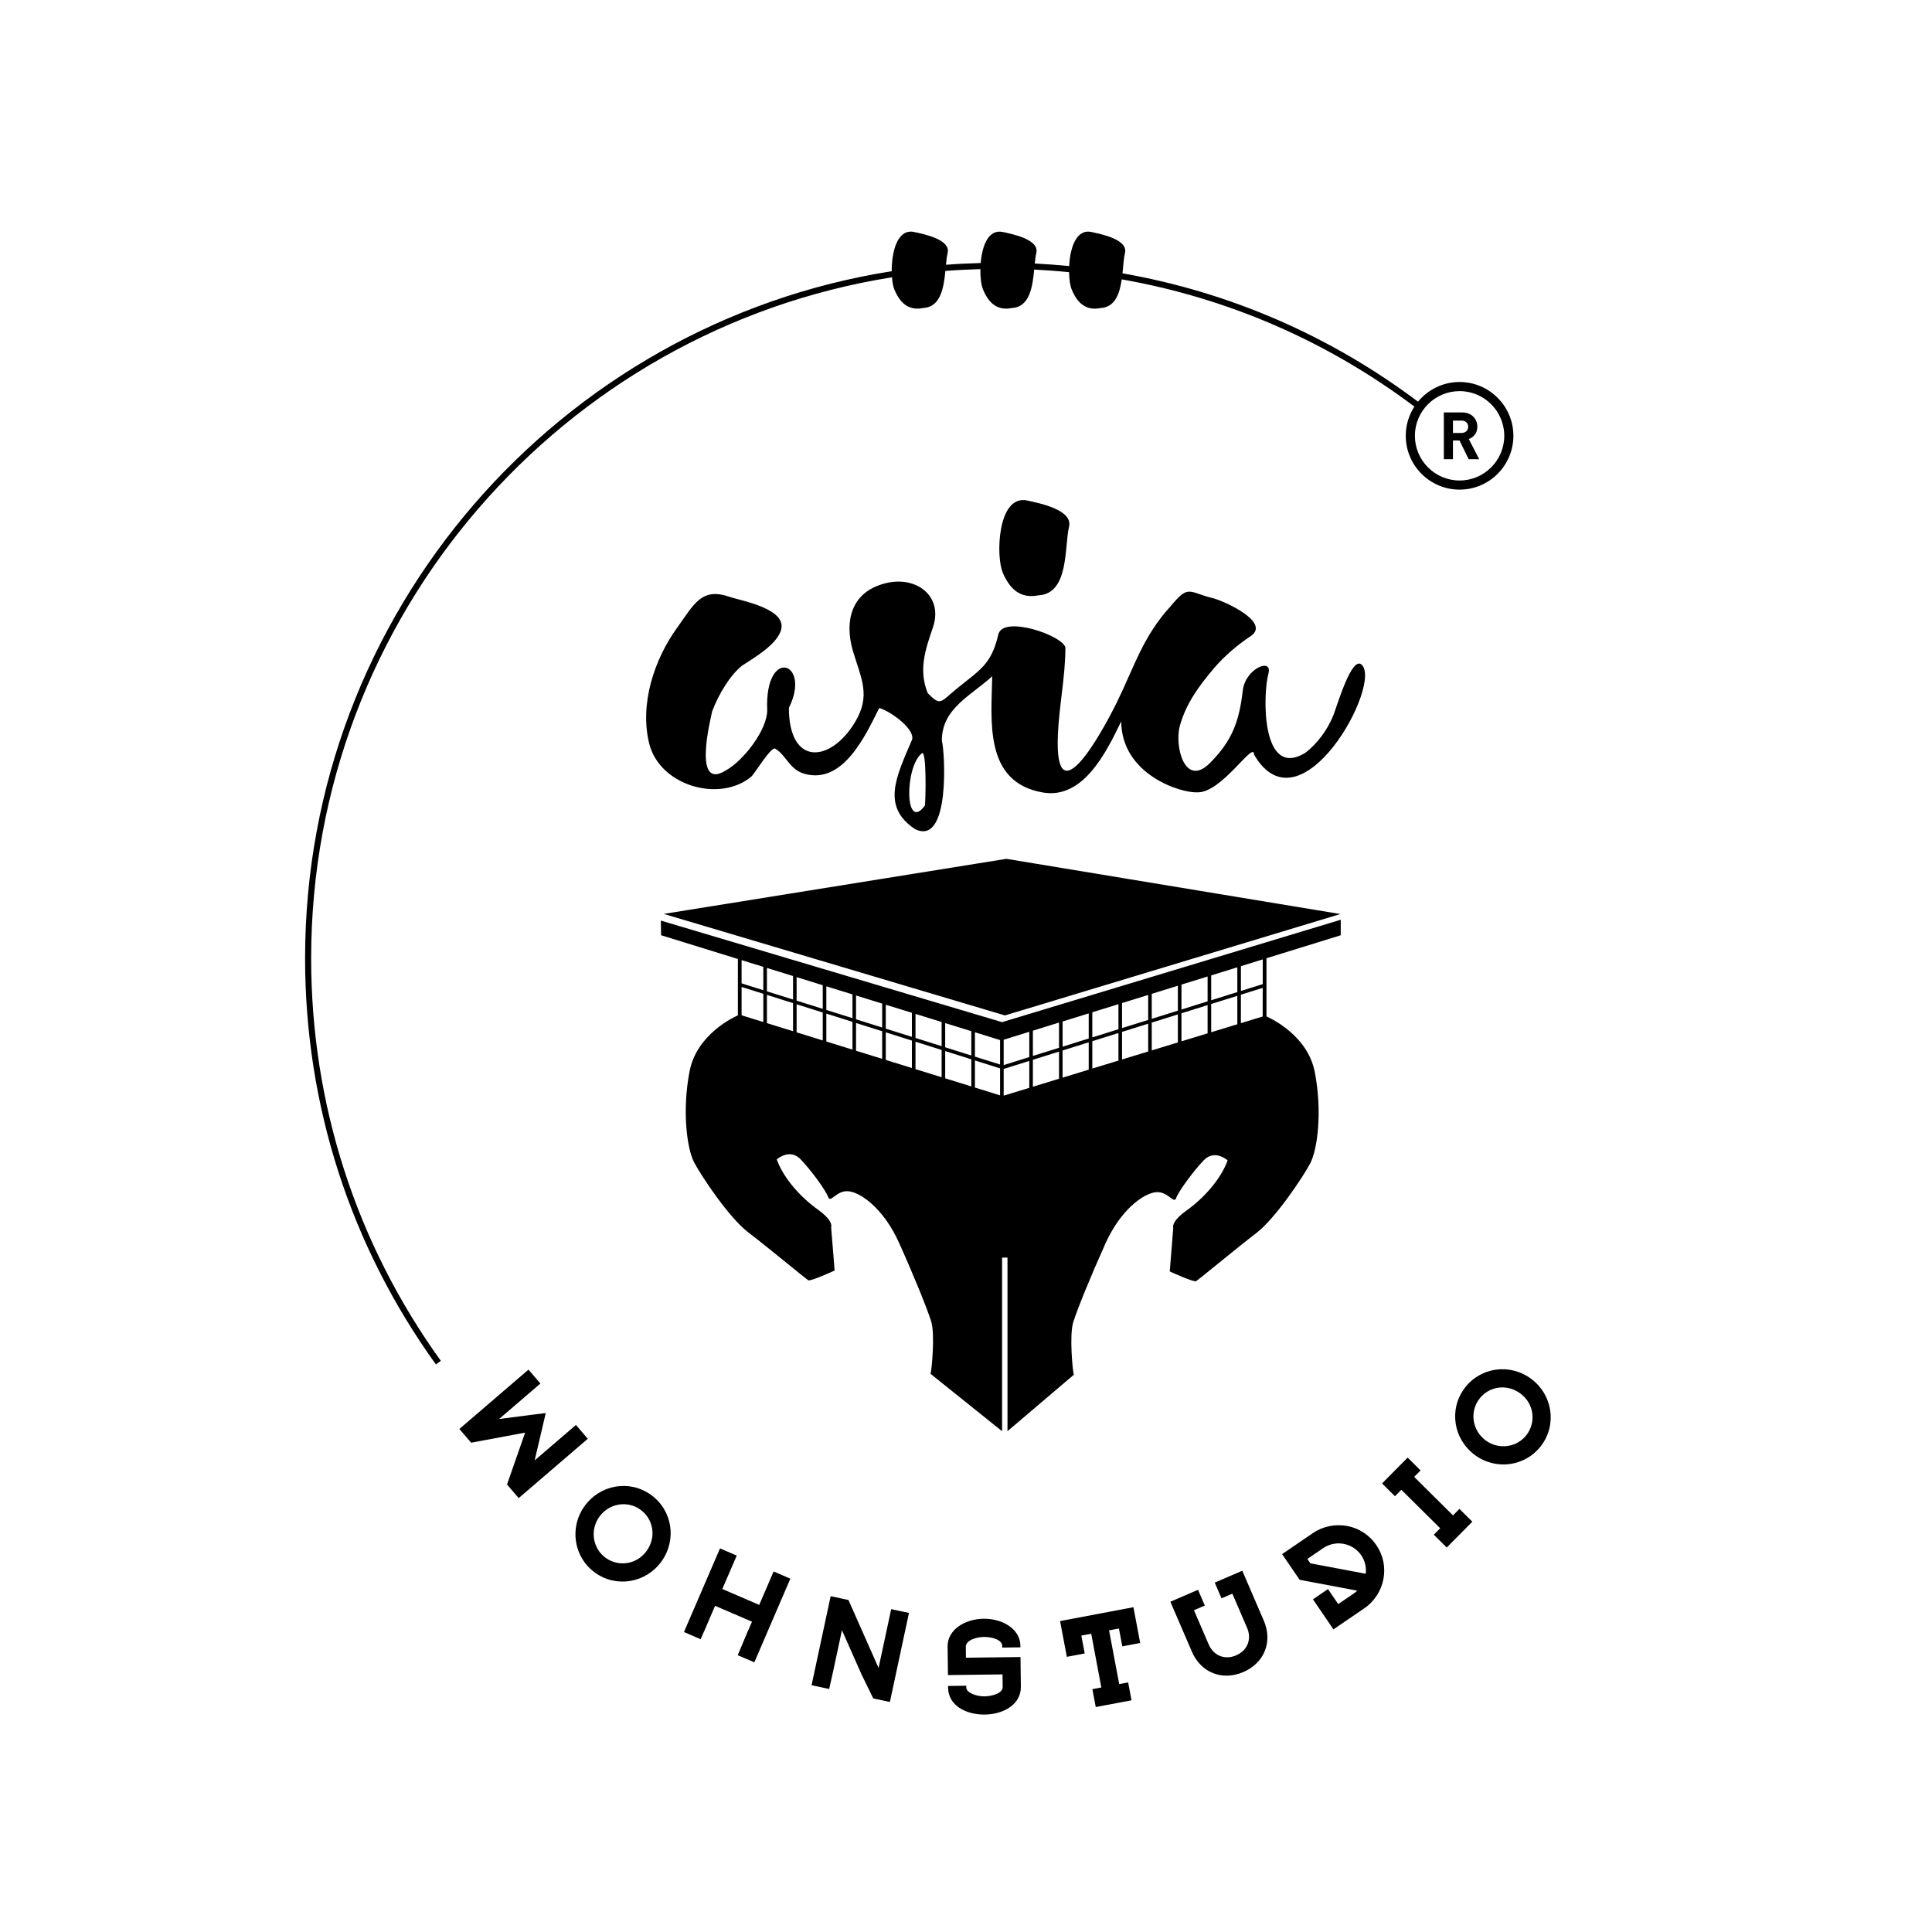 <?xml version="1.0" encoding="utf-8"?>
<!-- Generator: Adobe Illustrator 25.4.1, SVG Export Plug-In . SVG Version: 6.00 Build 0)  -->
<svg version="1.1" id="Ebene_1" xmlns="http://www.w3.org/2000/svg" xmlns:xlink="http://www.w3.org/1999/xlink" x="0px" y="0px"
	 viewBox="0 0 595.28 595.28" style="enable-background:new 0 0 595.28 595.28;" xml:space="preserve">
<path d="M309.64,312.87l-105.13-31.28l105.59-16.97l102.88,17.01L309.64,312.87z M389.07,295.61l-6.72,2.08v7.64l6.72-2.1
	L389.07,295.61z M389.06,304.38l-6.72,2.1v8.77l6.71-2.05L389.06,304.38z M381.24,315.59v-8.76l-8.05,2.52v8.7L381.24,315.59z
	 M372.08,318.39v-8.7l-8.05,2.52v8.64L372.08,318.39z M362.92,321.19v-8.63l-8.05,2.52v8.57L362.92,321.19z M353.77,323.98v-8.56
	l-8.05,2.52v8.5L353.77,323.98z M344.61,326.78v-8.49l-8.05,2.52v8.43L344.61,326.78z M335.45,329.58v-8.43l-8.05,2.52v8.37
	L335.45,329.58z M317.14,335.18v-8.29l-7.89,2.47v8.23L317.14,335.18z M309.25,328.17l7.89-2.47v-7.79l-7.89,2.45V328.17z
	 M373.19,308.19l8.05-2.51v-7.64l-8.05,2.5V308.19z M364.03,311.05l8.05-2.52v-7.66l-8.05,2.5V311.05z M354.87,313.92l8.05-2.52
	v-7.68l-8.05,2.5V313.92z M345.72,316.77l8.05-2.51v-7.7l-8.05,2.5V316.77z M336.56,319.64l8.05-2.52v-7.72l-8.05,2.5V319.64z
	 M327.4,322.5l8.05-2.52v-7.74l-8.05,2.5V322.5z M318.25,326.54v8.3l8.05-2.46v-8.36L318.25,326.54z M326.3,322.84v-7.77l-8.05,2.5
	v7.78L326.3,322.84z M308.14,320.46l-7.75-2.4v7.5l7.75,2.43V320.46z M308.14,329.18l-7.75-2.44v8.35l7.75,2.4V329.18z
	 M299.28,317.72l-8.05-2.49v7.46l8.05,2.53V317.72z M299.28,326.39l-8.05-2.54v8.4l8.05,2.49V326.39z M290.13,314.89l-8.05-2.49
	v7.41l8.05,2.53V314.89z M290.13,323.51l-8.05-2.54v8.45l8.05,2.49V323.51z M280.97,312.06l-8.05-2.49v7.37l8.05,2.53V312.06z
	 M280.97,320.62l-8.05-2.54v8.5l8.05,2.49V320.62z M271.81,309.22l-8.05-2.49v7.33l8.05,2.53V309.22z M271.81,317.74l-8.05-2.54
	v8.55l8.05,2.49V317.74z M262.66,306.39l-8.05-2.49v7.28l8.05,2.53V306.39z M262.66,314.85l-8.05-2.54v8.6l8.05,2.49V314.85z
	 M253.5,303.56l-8.05-2.49v7.24l8.05,2.53V303.56z M253.5,311.97l-8.05-2.54v8.65l8.05,2.49V311.97z M244.35,300.73l-8.05-2.49v7.2
	l8.05,2.53V300.73z M244.35,309.08l-8.05-2.54v8.7l8.05,2.49V309.08z M235.19,297.9l-6.69-2.07v7.12v0.04l6.69,2.1V297.9z
	 M235.19,306.2l-6.69-2.11v8.74l6.69,2.07V306.2z M390.22,295.25v17.93c1.44,0.64,12.68,5.86,14.88,17.12
	c2.34,12.01,0.9,23.82-1.44,28.22c-2.34,4.4-10.81,17.01-16.58,21.42c-5.76,4.4-17.83,14.41-18.55,14.81c-0.72,0.4-8.11-3-8.11-3
	l1.08-13.41c0,0-0.9-1.8,4.14-5.4c5.04-3.6,10.45-9.41,12.61-15.41c0,0-3.96-3.6-7.39,0c-3.42,3.6-7.75,9.61-8.47,11.61
	c-0.72,2-2.52-2.2-6.3-1.8c-3.78,0.4-10.81,5.4-15.49,15.81c-4.68,10.41-8.65,20.22-9.91,24.22c-1.26,4-0.18,15.21,0.18,16.21
	l-20.45,17.39v-53.49h-1.66v53.5l-22.05-17.69c0.36-1,1.44-12.21,0.18-16.21c-1.26-4-5.23-13.81-9.91-24.22
	c-4.68-10.41-11.71-15.41-15.49-15.81c-3.78-0.4-5.59,3.8-6.3,1.8c-0.72-2-5.04-8.01-8.47-11.61c-3.42-3.6-7.39,0-7.39,0
	c2.16,6.01,7.57,11.81,12.61,15.41c5.04,3.6,4.14,5.41,4.14,5.41l1.08,13.41c0,0-7.39,3.4-8.11,3c-0.72-0.4-12.79-10.41-18.56-14.81
	c-5.77-4.4-14.23-17.01-16.57-21.42c-2.34-4.4-3.78-16.21-1.44-28.22c2.19-11.21,13.35-16.5,14.87-17.18v-17.36l-23.66-7.32
	l-0.08-4.51l105.14,31.29l104.35-31.55v4.78L390.22,295.25z M199.26,477.83c3.02-4.2,2.1-9.78-1.95-12.69
	c-4.02-2.89-9.68-1.94-12.65,2.2c-2.97,4.14-2.02,9.8,1.97,12.67C190.56,482.83,196.18,482.12,199.26,477.83 M200.58,460.59
	c6.59,4.73,8.03,13.83,3.23,20.52c-4.72,6.56-13.8,8.24-20.46,3.46c-6.56-4.72-8.01-13.87-3.25-20.49
	C184.83,457.48,193.9,455.79,200.58,460.59 M177.46,439.05l-12.73,10.93l3.43-14.61l-14.38,1.85l12.73-10.93l-3.68-4.28
	l-21.29,18.28l3.63,4.23l16.63-3.1l-5.58,15.97l3.6,4.2l21.29-18.28L177.46,439.05z M470.44,442.01c2.88-3.89,2.25-9.52-1.99-12.66
	c-4.16-3.08-9.76-2.24-12.72,1.77c-2.95,3.98-2.07,9.65,2.02,12.69C461.84,446.83,467.51,445.96,470.44,442.01 M471.78,424.84
	c6.49,4.81,8.03,13.92,3.16,20.5c-4.81,6.49-13.98,7.81-20.53,2.96c-6.52-4.83-8.08-13.91-3.19-20.52
	C456.05,421.25,465.17,419.95,471.78,424.84 M420.8,484.9c0.23-1.92-0.2-3.96-1.37-5.68c-1.31-1.92-3.29-3.13-5.41-3.53
	c-2.12-0.4-4.4,0.01-6.33,1.32l-4.87,3.32l0.92,1.35L420.8,484.9 M415.06,470.17c3.59,0.68,6.81,2.67,9,5.89
	c2.16,3.16,2.88,6.85,2.19,10.49c-0.66,3.49-2.73,6.85-5.89,9l-9.5,6.49l-6.32-9.26l4.63-3.16l3.16,4.63l4.87-3.33
	c0.36-0.25,0.7-0.52,0.99-0.81l-17.75-3.35l-5.4-7.91l9.5-6.49C407.7,470.22,411.41,469.54,415.06,470.17 M447.7,466.92
	l-11.97-11.87l1.97-1.99l-3.98-3.95l-7.89,7.96l3.98,3.94l1.97-1.99l11.97,11.86l-1.97,1.99l3.98,3.95l7.89-7.96l-3.98-3.95
	L447.7,466.92z M382.77,483.97l-8.49,3.66l2.09,4.85l3.34-1.44l4.54,10.53c1.5,3.48,0.11,6.97-3.37,8.47
	c-3.47,1.5-6.97,0.11-8.46-3.37l-4.54-10.53l3.34-1.44l-2.09-4.85l-8.52,3.67l6.63,15.38c2.79,6.49,9.38,9.08,15.86,6.28
	c6.48-2.79,9.09-9.35,6.3-15.83L382.77,483.97z M297.62,510.77l-0.04-3.35c-0.03-2.04,3.27-3.03,5.57-3.05
	c2.51-0.03,5.61,0.87,5.64,2.73l0.01,0.54l5.6-0.07l0-0.54c-0.07-5.13-5.56-8.34-11.32-8.27c-5.86,0.07-11.17,3.45-11.11,8.55
	l0.11,8.81l16.81-0.21l0.05,3.89c0.03,1.93-3.28,2.84-5.57,2.88c-2.51,0.03-5.62-1.1-5.64-2.73l-0.01-0.55l-5.61,0.07l0.01,0.54
	c0.07,5.46,5.46,8.34,11.31,8.27c5.86-0.07,11.17-3.16,11.11-8.55l-0.11-9.17L297.62,510.77z M345.8,507.27l5.51-1.04l-2.08-11.02
	l-22.6,4.27l2.08,11.02l5.51-1.04l-1.04-5.51l3.04-0.57l3.12,16.56l-2.76,0.52l1.04,5.51l11.02-2.08l-1.04-5.51l-2.75,0.52
	l-3.13-16.56l3.04-0.57L345.8,507.27z M238.37,484.19l-4.44,10.3l-11.37-4.9L227,479.3l-5.15-2.22l-11.11,25.77l5.15,2.22l1.11-2.58
	l0.02,0.01l2.2-5.16l0.02-0.04l0.3-0.71l0,0l0.79-1.82l11.37,4.9l-1.11,2.58l-0.03-0.01l-3.25,7.75l5.11,2.2l11.1-25.77
	L238.37,484.19z M265.46,515.93l3.6,7.38l5.13,1.1l5.88-27.44l-5.48-1.17l-3.89,18.12l-9.28-20.94l-5.48-1.18l-5.88,27.44l5.43,1.16
	l1.38-6.21l2.55-11.9 M284.97,248.22c0.22-1.1,0.62-17.37-0.95-16.11C278.68,236.39,278.74,256.59,284.97,248.22 M419.43,204.73
	C421.96,206.71,417.45,203.1,419.43,204.73c6.93,5.45-18.62,52.5-33.03,27.79c0-4.56-9.89,11.81-17.46,11.61
	c-4.95,0.3-23.36-5.37-23.48-21.87c-4.51,9.35-11.64,24.09-24.15,21.92c-18.33-3.18-15.8-22.4-15.6-35.81
	c-6.55,6.01-15.51,9.88-15.51,19.82c0.92,3.24,2.73,32.74-8.3,27.25c-10.3-6.87-5.84-15.96-1.08-27.07
	c1.94-3.23-6.47-9.32-9.92-10.22c-4.27,8.6-11.12,23.42-22.82,20.33c-4.87-1.29-5.66-5.62-9.21-7.81c-1.27-0.78-6.41,7.84-7.45,8.69
	c-9.85,8.06-28.2,2.67-31.39-10.26c-2.99-12.12,1.47-25.83,8.67-35.78c5.04-6.97,7.36-12.34,15.79-9.52
	c3.66,1.31,18.7,3.72,16.02,10.76c-1.65,4.34-8.14,8.12-11.87,10.54c-3.69,2.93-7.25,8.86-9.21,14.08
	c-0.72,3.25-5.89,24.5,4.15,18.23c5.3-2.86,12.81-12.37,12.81-18.59c-0.82-19.8,13.76-14.88,6.68-0.72
	c0,17.95,12.74,17.03,20.35,4.45c4.98-8.24,1.97-13.32-0.67-22.14c-2.64-9.24-0.26-17.61,9.02-20.4c10-3.18,19.09,3.38,15.67,13.34
	c-2.39,6.97-4.46,13.08-1.59,20.23c3.99,4,3.83,2.83,8.56-1.07c7.33-6.05,10.99-7.5,13.19-17.02c1.38-6,19.71,0.21,20.67,4.02
	c0,8.87-1.95,18-2.32,26.92c-1.09,25.87,13.53-0.6,18.11-9.91c5.49-11.16,8.05-20.39,16.7-29.82c5.56-6.68,5.34-4.27,12.95-2.39
	c3.53,0.87,17.75,7.34,11.78,11.6c-4.09,2.72-8.24,6.19-11.55,10.11c-4.36,5.17-8.45,10.58-10.4,17.58
	c-1.75,6.28,1.53,19.22,9.23,11.53c6.94-6.94,9.06-12.96,10.15-22.38c0.79-6.82,9.28-10.27,7.9-5.19
	c-1.75,6.43-2.26,32.57,11.28,24.46c3.82-2.87,7.1-7.38,8.84-11.91C412.09,217.06,416.46,202.3,419.43,204.73 M308.97,176.39
	c2.03,4.91,5.29,8.19,11.01,7.04c9.49-0.5,7.94-15.06,9.41-21.14c1.27-5.27-9.42-7.3-12.82-8.06
	C307.28,152.17,306.81,171.64,308.97,176.39C311.14,181.63,308.07,174.41,308.97,176.39 M346.62,77.95
	c1.02-4.22-7.55-5.86-10.28-6.46c-4.79-1.06-6.65,5-6.91,10.49c-3.52-0.34-7.05-0.61-10.6-0.79c0.12-1.23,0.26-2.35,0.47-3.24
	c1.02-4.22-7.55-5.86-10.28-6.46c-4.52-1-6.43,4.34-6.85,9.55c-3.59,0.1-7.16,0.26-10.7,0.54c0.13-1.38,0.27-2.65,0.51-3.63
	c1.02-4.22-7.55-5.86-10.28-6.46c-5.26-1.17-6.99,6.25-6.95,12.07C172.46,99.72,94,188.49,94,295.25
	c0,45.27,13.94,88.54,40.31,125.15l1.52-1.1c-26.14-36.28-39.96-79.18-39.96-124.05c0-105.75,77.67-193.69,178.96-209.81
	c0.13,1.62,0.39,3,0.77,3.82c1.63,3.94,4.25,6.57,8.83,5.65c5.41-0.29,6.35-6.25,6.86-11.43c3.57-0.28,7.17-0.45,10.78-0.56
	c-0.04,2.69,0.29,5.12,0.85,6.34c1.63,3.94,4.25,6.57,8.83,5.65c5.55-0.29,6.39-6.58,6.9-11.85c3.6,0.18,7.18,0.45,10.75,0.8
	c0.04,2.3,0.35,4.33,0.84,5.41c1.63,3.94,4.25,6.57,8.83,5.65c4.52-0.24,5.91-4.44,6.55-8.84c32.63,5.74,63.34,19.01,90.29,39.28
	l1.13-1.5c-27.21-20.46-58.23-33.86-91.18-39.64C346.11,81.82,346.24,79.53,346.62,77.95 M452.37,131.49c0-1.11-0.81-1.9-2.04-1.9
	h-2.65v3.81h2.65C451.56,133.39,452.37,132.6,452.37,131.49 M452.52,141.48l-2.82-5.75h-2.02v5.75h-2.81v-14.4h5.65
	c2.93,0,4.67,2,4.67,4.41c0,2.03-1.24,3.28-2.63,3.79l3.21,6.21H452.52z M466.3,134.28c0-9.14-7.44-16.58-16.58-16.58
	c-9.14,0-16.58,7.44-16.58,16.58c0,9.14,7.44,16.58,16.58,16.58C458.87,150.86,466.3,143.42,466.3,134.28z M463.49,134.28
	c0,7.59-6.18,13.77-13.77,13.77c-7.59,0-13.77-6.18-13.77-13.77c0-7.59,6.18-13.77,13.77-13.77
	C457.31,120.51,463.49,126.69,463.49,134.28z"/>
</svg>
